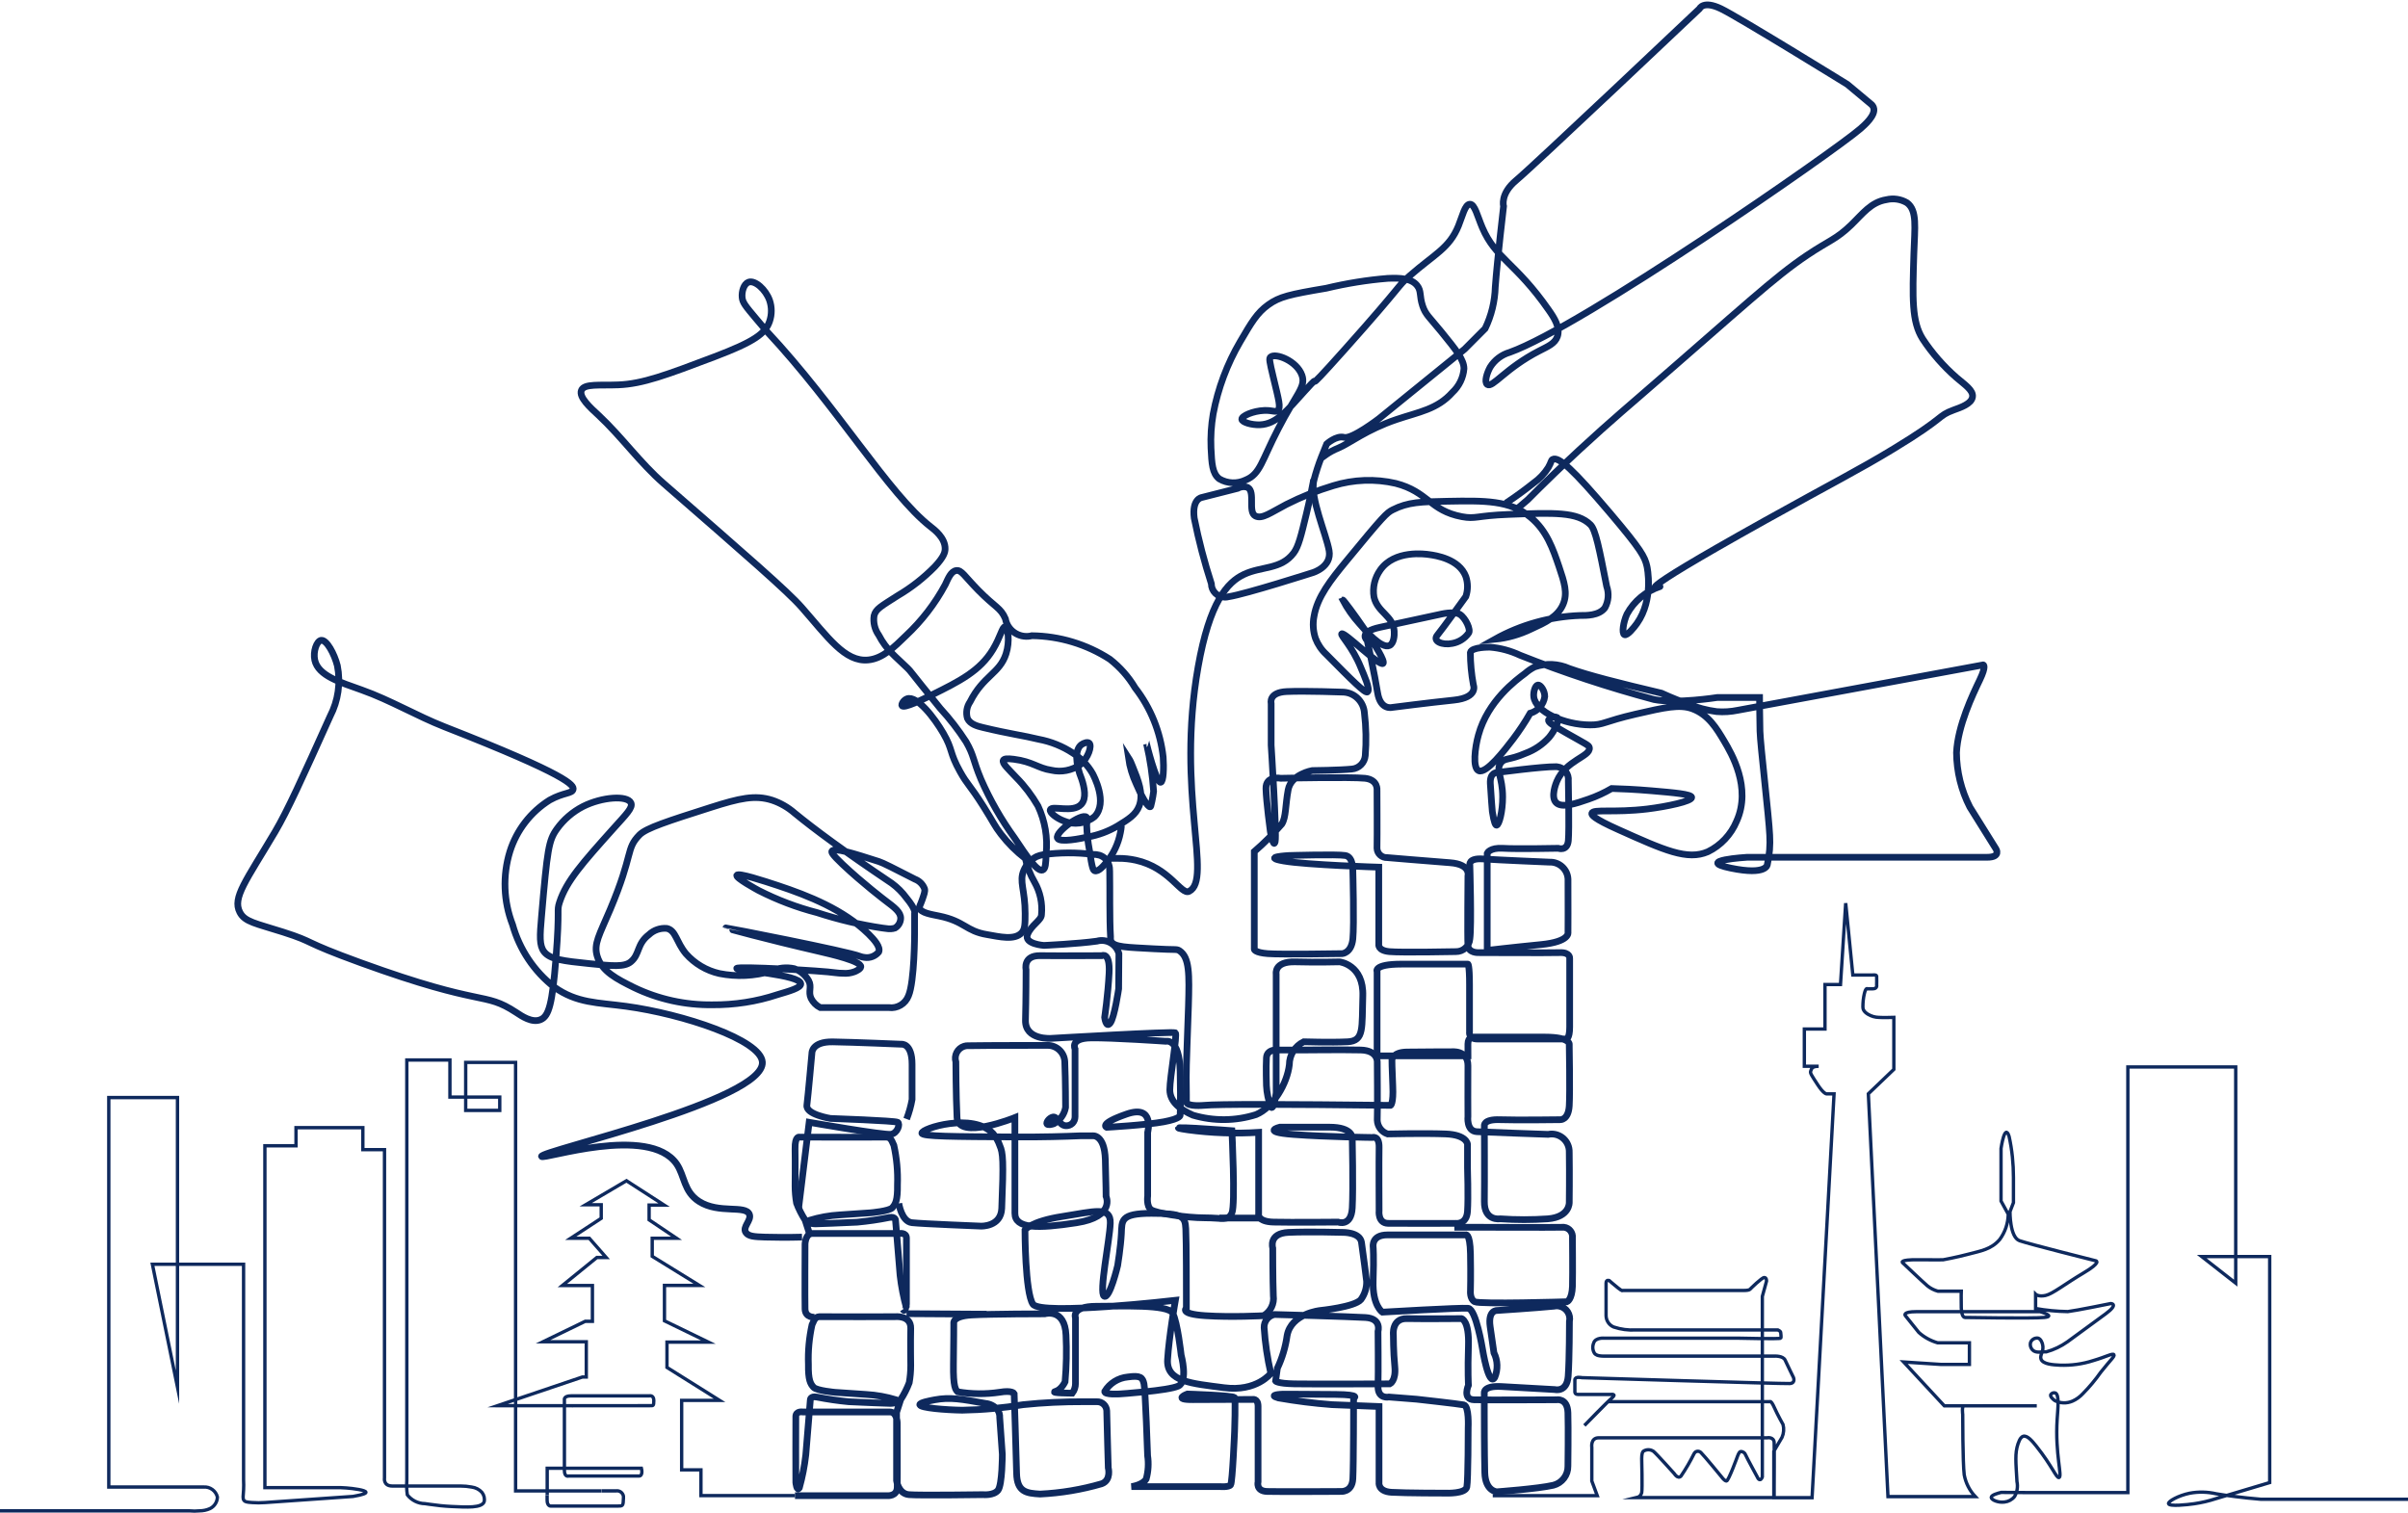 <?xml version="1.0" encoding="UTF-8"?>
<svg id="_レイヤー_2" data-name="レイヤー 2" xmlns="http://www.w3.org/2000/svg" xmlns:xlink="http://www.w3.org/1999/xlink" viewBox="0 0 287.09 180.46">
  <defs>
    <style>
      .cls-1 {
        clip-path: url(#clippath);
      }

      .cls-2 {
        stroke-width: 0px;
      }

      .cls-2, .cls-3, .cls-4 {
        fill: none;
      }

      .cls-3 {
        stroke-width: .4px;
      }

      .cls-3, .cls-4 {
        stroke: #0e295d;
        stroke-miterlimit: 10;
      }

      .cls-4 {
        stroke-width: .8px;
      }
    </style>
    <clipPath id="clippath">
      <rect class="cls-2" width="287.09" height="180.46"/>
    </clipPath>
  </defs>
  <g id="_3ページ目" data-name="3ページ目">
    <g id="_グループ_921" data-name="グループ 921">
      <g class="cls-1">
        <g id="_グループ_920" data-name="グループ 920">
          <path id="_パス_2563" data-name="パス 2563" class="cls-4" d="M156.62,57.19c-.18.99-.47,2.42-.88,4.13-.62,2.57-.94,3.87-1.5,4.61-1.51,2.01-3.81,1.56-5.93,2.56-2,.94-4.1,3.29-5.47,11.05-2.64,14.94,1.77,25.33-1.07,26.74-.96.48-2.32-2.82-6.36-3.71-.69-.15-1.4-.23-2.11-.22h-.95"/>
          <path id="_パス_2564" data-name="パス 2564" class="cls-3" d="M71.71,177.77h1.73c.42-.07.82.22.89.64.01.07.01.14,0,.21-.03.96-.06.96-.71.96h-7.96s-.43.03-.43-.71v-.58"/>
          <path id="_パス_2565" data-name="パス 2565" class="cls-3" d="M0,180.15h22.58c.4.04.8.04,1.2,0,.44,0,.87-.09,1.26-.27.53-.26.87-.8.88-1.38-.19-.75-.89-1.25-1.65-1.19h-11.3v-46.44h8.19v34.53l-2.99-14.65h10.87v25.72c.02.4.02.79,0,1.19-.04.74-.13,1.03.06,1.26.1.12.25.2.94.24.52.04,1.05.04,1.57,0l10.48-.73c1.28-.22,1.54-.38,1.54-.49,0-.26-1.53-.46-2.34-.52-.43-.03-.86-.05-1.29-.04h-8.42v-40.76h3.71v-2.16h7.97v2.62h2.58v39.15s-.17.96.94.96h.49c4.87.01,6.87,0,7.34,0h.31c.44,0,.87.04,1.3.12.48.06.92.28,1.24.64.25.32.35.73.26,1.12-.28.75-2.03.65-3.9.56-.87-.04-1.74-.13-2.6-.26l-.56-.08c-.82-.01-1.6-.4-2.1-1.05-.08-.56-.1-1.13-.06-1.69v-50.16h5.14v4.42h5.94v1.59h-4.06v-5.72h5.95v51.09h10.22"/>
          <path id="_パス_2566" data-name="パス 2566" class="cls-4" d="M94.78,178.34h11.03s1.13.1,1.16-.98,0-7.75,0-7.75c0,0-.04-1.25-.88-1.25h-10.38s-.81-.14-.83.53,0,7.87,0,7.87c0,0,.11,1.13.42.65.36-1.29.62-2.61.77-3.94l.54-6.56s0-.46.75-.33c1.27.25,2.55.44,3.83.56,1.3.08,4.94.2,4.94.2,0,0,1.38-.01.74-.42-1.18-.36-2.39-.58-3.62-.65l-3.67-.25s-2.2-.19-2.58-.6-.65-.88-.62-2.73c-.06-1.59.09-3.17.43-4.72.34-.82.49-.99,1.06-.97s8.81,0,8.81,0c0,0,1.94-.22,1.9,1.4s0,4.42,0,4.42c0,.69-.06,1.38-.18,2.05-.27.71-.61,1.38-1.02,2.02l-.49,1.52v8.14s.21,1.56,1.47,1.67,8.83,0,8.83,0c0,0,1.29.13,1.8-.53s.51-4.28.51-4.28l-.31-4.36c.02-.35-.08-.7-.28-.98-.36-.42-.88-.68-1.43-.73-2.81-.51-4.22-.77-6.03-.43-.64.12-1.8.34-1.79.58.01.39,3.08.63,5.06.66,2.44-.04,4.87-.26,7.28-.66,2.39-.25,4.8-.36,7.2-.35.64,0,1.18,0,1.56,0,.63-.03,1.16.46,1.19,1.09,0,.03,0,.07,0,.1.02,1.23.18,6.68.18,6.68,0,0,.39,1.48-.78,1.91-2.39.7-4.86,1.11-7.35,1.23-1.6-.1-2.75-.21-2.8-2.49s-.29-9.49-.29-9.49c0,0-.21-.42-1.73-.16-1.66.25-3.35.23-5-.05-.24-.24-.55-.52-.51-3.29s.04-4.86.04-4.86c0,0-.24-.87,2.12-1.01s8.72-.14,8.72-.14c0,0,2.4-.73,2.54,2.54.09,1.85.05,3.71-.11,5.56,0,0-.42.94-1.15,1.15s2.01.21,2.01.21c.25-.33.38-.73.38-1.15v-7.83s-.55-1.38,2.46-1.38,8.55-.26,9.13.82,1.01,4.99,1.01,4.99c0,0,.86,3.14-.34,3.7s-6.96.94-6.96.94c0,0-1.89.13-1.81-.3.59-.98,1.61-1.61,2.75-1.72,1.55-.22,1.76.08,1.93.82s.43,8.56.43,8.56c.14.93.08,1.89-.17,2.79-.43.73-1.76.9-1.76.9h10.58s1.03.09,1.25-.21.47-6.4.47-6.4c0,0,.13-3.74,0-4s-5.63-.43-5.63-.43c0,0-1.85.69.67.67s7.07-.02,7.07-.02c0,0,.69-.17.69.82v8.99s-.3,1.12,1.07,1.16,8.73,0,8.73,0c0,0,1.41.16,1.5-1.5s.09-9.62.09-9.62c0,0,1.01-.42-2.13-.45s-6.35-.03-6.35-.03c0,0-1.86.06-.48.45,2.11.37,4.24.64,6.38.8l5.61.22v9.03s-.19,1.1,1.49,1.2,6.49.1,6.49.1c0,0,2.33.1,2.49-.74s.16-7.07.16-7.07c0,0,.13-2.58-.52-2.71s-5.62-.68-5.62-.68l-3.3-.26s-1.36.29-1.31-1.31,0-6.52,0-6.52c0,0,.46-1.53-1.49-1.65s-10.85-.36-10.85-.36c-.74.15-1.26.81-1.24,1.56.12,1.84.39,3.67.8,5.46,0,0-1.68,2.22-5.57,1.71s-6.9-.7-6.74-3.36.93-7.06.93-7.06c0,0-16.03,1.84-16.98.46s-.95-8.85-.95-8.85c0,0,.66-1.02,4.46-1.61s5.78-1.26,5.71.8-1.39,8.35-.73,8.71,1.61-3.66,1.61-3.66c0,0,.36-2.22.44-3.78s-.15-2.44,3.58-2.44,4.02.36,4.1,1.83.07,7.9.07,7.9v1.58s-.89.68,2.25.89,6.96,0,6.96,0c.84-.49,1.29-1.43,1.16-2.39-.07-1.84-.07-5.66-.07-5.66,0,0-.55-1.77,1.88-1.88s6.45,0,6.45,0c0,0,2.06-.05,2.25,1.19.19,1.25.61,4.64.61,4.64.02.78-.22,1.55-.68,2.18-.75.89-4.84,1.3-4.84,1.3,0,0-3.48.34-3.96,3-.19,1.35-.58,2.66-1.16,3.89l-.21,1.52s.17.3,2.24.34,11.38,0,11.38,0c0,0,.76-.34.59-2.07-.17-1.73-.17-3.72-.17-3.72,0,0-.25-2.03,1.61-1.99s6.52,0,6.52,0c0,0,.92.19.82,3.25s0,4.69,0,4.69c0,0-.76,1.7.67,1.74s9.81,0,9.81,0c0,0,1.32-.26,1.38,1.54s0,6.37,0,6.37c.02,1.07-.7,2.02-1.74,2.28-1.8.42-6.73.78-6.73.78,0,0-1.38-.06-1.44-2.28s-.06-7.09-.06-7.09v-2.4s-.18-.9,2.04-.78,6.37.36,6.37.36c0,0,1.44.37,1.59-1.59s.15-6.52.15-6.52c.18-.83-.35-1.65-1.18-1.83-.22-.05-.44-.05-.66,0-2.13.21-6.76.51-6.76.51,0,0-1.14-.1-.85,1.93s.45,3.12.45,3.12c.46.92.49,1.99.1,2.93-.73,1.24-1.47-3.41-1.47-3.41,0,0-.77-4.74-1.7-4.83s-10.23.46-10.23.46c0,0-1.2-.78-1.1-3.73.1-2.95,0-4.05,0-4.05,0,0-.23-1.43,1.7-1.43h9.3s.55-.37.6,2.26,0,4.42,0,4.42c0,0-.09.97.51,1.29s11,0,11,0c0,0,.6-.23.65-1.84.04-1.61,0-5.78,0-5.78.07-.62-.38-1.19-1-1.26-.08,0-.17,0-.25,0-1.37.03-9.57,0-9.57,0h-3.26"/>
          <path id="_パス_2567" data-name="パス 2567" class="cls-3" d="M65.24,178.28v-3.21h11.23s.25.93-.31.93h-8.38s-.49.16-.49-.67v-8.41s-.12-.48.79-.48h9.33s.54-.14.54.57-.1.58-.48.6-18.15,0-18.15,0l10.12-3.42h.46v-4.2h-5.16l5.03-2.44h.86v-4.27h-3.58l4.11-3.34h1.11l-2.01-2.29h-2.22l3.64-2.38v-1.62h-1.85l4.86-2.86,4.49,2.9h-1.79v1.76l3.27,2.2h-2.9v2.15l5.62,3.47h-4.16v4.22l5.23,2.54h-4.93v3.02l6.27,3.93h-4.52v8.28h2.3v3.07h11.21"/>
          <path id="_パス_2568" data-name="パス 2568" class="cls-4" d="M108.08,156c-.36-1.29-.62-2.61-.77-3.94l-.54-6.56s0-.46-.75-.33c-1.27.26-2.55.44-3.83.56-1.3.08-4.94.2-4.94.2,0,0-1.37-.01-.74-.42,1.18-.36,2.39-.58,3.62-.65l3.67-.25s2.2-.19,2.58-.6.65-.88.62-2.73c.06-1.59-.09-3.17-.43-4.72-.34-.82-.49-.99-1.07-.97s-8.81,0-8.81,0h-1.35s-.58-.22-.55,1.4,0,4.42,0,4.42c0,.69.06,1.38.18,2.05.27.71.61,1.38,1.02,2.02l.49,1.52"/>
          <path id="_パス_2569" data-name="パス 2569" class="cls-4" d="M97.14,157.06s-1.13.1-1.16-.98,0-7.75,0-7.75c0,0,.04-1.25.88-1.25h10.38s.82-.14.83.53,0,7.87,0,7.87c0,0-.11,1.13-.42.65"/>
          <path id="_パス_2570" data-name="パス 2570" class="cls-4" d="M95.21,144.08l1.26-10.26s8.99,1.57,9.77,1.43,1.11-1.24.79-1.43-8.02-.46-8.02-.46c0,0-2.95-.46-2.81-1.57s.6-6.22.6-6.22c0,0-.05-1.38,2.49-1.34s8.16.28,8.16.28c0,0,1.29-.18,1.29,2.4v4.19c-.14.79-.36,1.57-.65,2.33"/>
          <line id="_線_987" data-name="線 987" class="cls-4" x1="108.08" y1="156.64" x2="117.63" y2="156.7"/>
          <path id="_パス_2571" data-name="パス 2571" class="cls-4" d="M107.16,143.49s.32,2.16,1.56,2.3,8.23.41,8.23.41c0,0,2.39.1,2.48-2.11.23-5.66.16-6.61-.23-7.49-.18-.53-.46-1.02-.81-1.44-2.39-2.53-8.53-.62-8.48-.04.03.39,3.72.41,11.1.45,3.25.02,5.94-.06,7.8-.14h1.44s1.44-.23,1.53,2.84c.09,3.07.09,4.37.09,4.37,0,0,1.13,2.44-3.52,3.16s-7.35.72-7.35-1.13v-11.41s-6.77,2.75-6.9,0-.14-6.63-.14-6.63c-.24-.79.2-1.63.99-1.88.18-.05.36-.08.54-.06,1.99-.04,9.38-.04,9.38-.04,1.13-.02,2.05.87,2.08,2,0,.03,0,.05,0,.08.09,2.12.09,5.32.09,5.32-.15.83-.66,1.54-1.4,1.94-.25.09-.72.19-.82.03-.11-.18.25-.71.69-.82.55-.14.75.97,1.54,1.03.3.02.59-.08.81-.29.2-.21.31-.49.31-.79v-8.07s-.66-1.28,1.89-1.32,8.93.4,8.93.4c0,0,1.63-.44,1.71,3.57s0,5.24,0,5.24c0,0,.13.4-1.94.79s-6.82.66-6.82.66c0,0-1.01-.4,2.38-1.58s2.51,2.18,2.51,2.18v7.59s-.18,1.2.4,1.63,4.22.97,6.38.97,2.82.4,3.26-.57,0-9.82,0-9.82c0,0-9.58-.73-5.25-.1,2.8.38,5.62.48,8.44.3v9.69s-.24.96,1.79,1.01,7.69,0,7.69,0c0,0,1.55.59,1.68-1.68.13-2.27,0-8.36,0-8.36,0,0,.07-1.28-2.71-1.28h-5.93s-2.34.57,1.62.87,9.4.36,9.4.36c0,0,.85-.28.82,1.18s0,7.55,0,7.55c0,0-.18,1.49,1.08,1.51s8.04,0,8.04,0c0,0,1.31.2,1.42-1.43s0-5.2,0-5.2v-2.8s-.06-1.13-2.6-1.23-6.93,0-6.93,0c-.71-.24-1.2-.89-1.23-1.64.05-1.21,0-6.93,0-6.93,0,0,.1-1.39-1.98-1.44s-6.85,0-6.85,0h-2.79s-1.52-.24-1.59.92,0,3.32,0,3.32c.04.88.23,1.76.54,2.58.36.36.62-1.71.62-1.71v-14.17s-.29-1.52,2.28-1.45,5.28,0,5.28,0c0,0,2.9.33,2.77,4.09-.13,3.76.2,5.34-1.81,5.44s-5.24,0-5.24,0c-1.04.51-1.71,1.57-1.71,2.74-.26,2.24-1.91,5.08-3.96,5.94-2.45.78-5.07.8-7.54.07-1.49-.66-2.75-1.58-2.75-3.03s.92-6.6.66-6.79-14.77.66-14.77.66c0,0-3.17.26-3.1-2.18s.07-6,.07-6c0,0-.4-1.71,1.68-1.68s7.36,0,7.36,0c0,0,.99-.5.86,2.08s-.53,5.28-.53,5.28c0,0,.16,1.35.67.67s1-4.08,1-4.08l.03-4.2c-.32-1.13-1.49-1.8-2.62-1.48,0,0,0,0,0,0-2.25.32-6.32.51-6.32.51,0,0-2.38-.16-1.96-1.29s1.67-1.7,1.67-2.38c.13-1.35-.16-2.71-.83-3.88-.51-.87-.88-1.82-1.09-2.81-1.09-.84-2.07-1.82-2.91-2.91-.78-1.01-.89-1.4-2.07-3.27-1.7-2.69-1.91-2.57-2.8-4.17-1.32-2.36-.83-2.57-2.01-4.6-1.06-1.82-3.11-4.5-4.31-4.1-.42.14-.72.67-.61.83.24.36,2.56-.8,3.56-1.29,3.25-1.61,5.73-2.84,7.29-5.43.88-1.46,1.13-2.76,1.44-2.69.34.07.6,1.71.11,3.23-.76,2.34-2.72,2.61-4.28,5.71-.4.58-.52,1.3-.32,1.98.32.7,1.2.93,1.83,1.08,3.1.75,4.94.98,6.67,1.41,1.45.27,2.84.83,4.07,1.64.96.61,1.77,1.44,2.34,2.43.13.24,1.88,3.49.25,5.15-1.04.84-2.46,1.04-3.69.51-.83-.31-1.71-.99-1.59-1.33.19-.55,2.7.43,3.69-.64.66-.71.37-2.04.06-2.99-.77-1.89-.82-3.53-.05-4.12.28-.21.75-.36.94-.19.35.32-.11,1.77-1.07,2.57-1.01.69-2.25.93-3.44.66-1.62-.24-2.21-1.02-4.48-1.31-.81-.1-1.15-.06-1.25.12-.19.36.64,1.08,1.53,2.04,1.01,1.02,1.88,2.17,2.6,3.41.84,1.79,1.18,3.77.97,5.73-.03,1.1-.06,1.78-.41,1.91-.64.24-1.85-1.57-3.35-3.82-1.58-2.18-2.92-4.52-4-6.99-1-2.4-.81-2.79-1.78-4.48-.91-1.41-1.94-2.74-3.07-3.97-3.81-4.68-3.47-4.38-3.9-4.8-1.38-1.36-2.49-2.12-3.45-3.96-.47-.67-.67-1.49-.55-2.3.2-.82.84-1.12,2.81-2.39,1.62-.95,3.1-2.11,4.42-3.45,1.1-1.18,1.23-1.72,1.24-2.12.04-1.32-1.31-2.33-1.75-2.67-4.95-3.87-11.13-14.32-19.49-23.26-.08-.08-.49-.57-1.32-1.56-1.28-1.52-1.59-1.91-1.64-2.53-.06-.68.2-1.58.75-1.79.79-.29,2.07.89,2.52,2.15.28.82.28,1.71,0,2.52-.5,1.48-1.91,2.45-6.54,4.21-5.73,2.17-8.59,3.25-11.5,3.36-2.2.09-4.06-.17-4.39.65s1.06,2.07,2.06,2.99c2.74,2.56,4.93,5.67,7.76,8.13,9.85,8.58,14.78,12.86,16.45,14.77,3.09,3.51,5.14,6.55,7.94,6.26,1.7-.17,3.07-1.51,4.49-2.9,1.88-1.76,3.46-3.81,4.68-6.08.36-.77.68-1.59,1.31-1.68s.97.66,2.62,2.34c2.03,2.07,2.68,2.09,3.24,3.41.25,1.39,1.59,2.31,2.98,2.06.06-.01.12-.02.17-.04,3.3.04,6.53,1.01,9.31,2.81,1.2.94,2.22,2.09,3,3.4,1.86,2.39,3.02,5.26,3.35,8.27.09,1.23.04,2.95-.3,3-.52.08-1.69-4.58-1.68-4.58.43,1.86.71,3.76.84,5.66-.02.25-.13.84-.2,1.18-.12.61-.16.65-.2.66-.32.1-1.15-1.5-1.65-2.69-.47-1-.79-2.06-.95-3.15.2.31.36.65.48.99.68,1.68,1.35,3.3.8,4.75-.4,1.05-1.26,1.58-2.57,2.38-1.1.65-2.3,1.1-3.56,1.32-.79.17-3.38.72-3.62.13-.29-.71,2.85-3,3.46-2.5.14.12.07.33.03.96.03,1.01.14,2.01.33,3,.32,2.19.45,2.38.63,2.44.43.14,1.02-.55,1.38-.99.85-1.02,1.43-2.25,1.68-3.56.06-.28.1-.55.12-.83"/>
          <path id="_パス_2572" data-name="パス 2572" class="cls-3" d="M287.09,178.77h-17.53c-2.28-.19-4.07-.44-5.32-.65-1.05-.24-2.13-.27-3.19-.07-1.31.27-2.58.96-2.51,1.25.09.35,2.18.13,3.08,0,.88-.13,1.74-.33,2.59-.61l6.39-1.91v-26.95h-8.1l4.05,3.17v-25.78h-12.86v50.75h-12.23l-2.87-.02c-.41.1-1.19.31-1.19.6s.83.65,1.58.55c.47-.05.9-.28,1.2-.65.32-.54.42-1.18.29-1.79-.13-2.35-.26-3.33.12-4.49.24-.71.46-.86.62-.91.48-.13,1.03.5,1.57,1.18,1.89,2.37,2.38,3.82,2.7,3.74.43-.1-.48-2.79-.22-6.94.08-1.29.29-2.97-.23-3.15-.21-.06-.43.03-.54.21-.08.22.26.55.5.71.65.33,1.42.35,2.09.06.48-.21.9-.52,1.25-.9.78-.79,1.49-1.64,2.13-2.55,1.16-1.47,1.7-1.9,1.57-2.09-.15-.21-.91.25-2.49.71-1.27.41-2.61.59-3.95.54-.83-.04-2.01-.11-2.25-.71-.2-.5.41-.97.17-1.81-.04-.14-.18-.62-.54-.71-.41-.05-.8.2-.9.6-.05.29.04.59.25.81.42.44,1.15.19,1.65.23.9-.25,1.76-.66,2.52-1.2,0,0,2.92-2.14,4.55-3.33,1.63-1.2.62-1.23.62-1.23,0,0-4.17.85-5.13.96-1.29-.02-2.57-.14-3.84-.37v-1.7s.33.33,1.18.15,2.36-1.4,4.54-2.69,1.48-1.44,1.48-1.44c0,0-7.93-1.99-9.11-2.4s-1.14-3.47-1.14-3.47l.41-1.07v-2.99c0-1.65-.16-3.29-.52-4.91-.52-1.66-.96,1.44-.96,1.44v6.27l.86,1.57c-.02,1.09-.37,2.14-1.02,3.02-1.02,1.19-2.29,1.36-3.71,1.74s-3.02.67-3.02.67c0,0-.58.03-2.96,0s-1.89.35-1.89.35c0,0,2.41,2.29,2.96,2.76.37.3.79.51,1.25.64h2.79s-.03.78,0,1.97c.03,1.19.43,1.16.43,1.16,0,0,8.01.14,9.46,0s-.49-.69-.49-.69h-14.79c-1.62,0-1.3.45-1.3.45,0,0,1.03,1.27,1.62,2.02.64.58,1.41,1,2.24,1.24h3.8v2.58h-3.41l-4.43-.29,4.85,5.23h11.02s-8.37-.02-8.67,0-.16,1.01-.16,1.01c0,0,0,5.76.18,7.21.18.98.64,1.88,1.32,2.6h-10.41l-2.34-48.03,3.04-2.91v-6.2s-1.38.04-1.8,0c-.45-.01-.89-.14-1.28-.37-.5-.3-.61-.61-.61-.86,0-.55.05-1.1.18-1.63.18-.73.35-.55.35-.55,0,0,.11,0,.66,0s.45-.44.45-.44c0,0,.02-.87,0-1.07s-.5-.13-.5-.13h-2.34l-.85-8.57-.62,9.7h-1.85v5.31h-2.46v4.44h1.71c-.85,0-.85.33-.95.57s.1.5.81,1.6,1.06,1.12,1.06,1.12h.91l-2.62,48.15h-4.56v-5.53s.98-1.67.98-1.67c.21-.48.25-1.02.12-1.52,0,0-.66-1.17-1.04-2.03s-.52-.7-.52-.7h-19.31l-2.81,2.84s2.61-2.71,3.27-3.27-.16-.43-.16-.43c0,0-3.47.01-3.89,0s-.36-.36-.36-.36c0,0-.01-.93,0-1.38s.83-.26.83-.26c0,0,24.04.74,24.78.7s.45-.73.45-.73c0,0-.74-1.51-.99-2.06s-1.28-.48-1.28-.48c0,0-19.63.01-20.38,0s-.94-.19-1.06-.32c-.24-.37-.28-.83-.11-1.24.2-.68,1.26-.58,1.26-.58h15.99s4.96.12,5.05,0,0-.5,0-.67-.33-.31-.33-.31h-16.96c-.89.05-1.77-.07-2.62-.35-.55-.23-.9-.76-.91-1.36v-3.87c0-.47.38-.31.38-.31,0,0,.52.47,1.07.9s.51.28.51.28h14.51c.68,0,.74-.19.74-.19,0,0,1.35-1.35,1.65-1.35s.27.43.27.43l-.5,1.82v21.52s-.1.35-.3.33-.28-.28-.28-.28c0,0-1.25-2.29-1.41-2.66-.08-.26-.33-.43-.6-.41-.18.02-.35.51-.35.51,0,0-1.09,3-1.33,3s-.55-.44-.55-.44c0,0-2.12-2.59-2.5-2.95-.2-.2-.52-.21-.72-.01-.04.04-.07.09-.1.14-.46.93-.98,1.83-1.56,2.68-.38.38-.79-.29-.79-.29,0,0-2.09-2.34-2.49-2.67-.36-.24-.82-.25-1.19-.02-.25.14-.21,1.05-.21,1.05,0,0,.09,3.41,0,3.9-.07.29-.29.52-.59.59h16.38v-1.38s.03-4.43,0-5.17-.84-.58-.84-.58h-20.08c-1,0-.82,1.15-.82,1.15v4l.65,1.75h-12.46"/>
          <path id="_パス_2573" data-name="パス 2573" class="cls-4" d="M95.62,147.51c-1.76.05-3.25.03-4.4,0-1.33-.04-2.01-.09-2.31-.57-.41-.65.7-1.42.44-2.13-.43-1.17-3.65-.04-6-1.55-1.85-1.18-1.71-3.06-2.68-4.47-3.29-4.75-15.99-.45-16.11-.9-.17-.65,26.64-6.66,26.33-11.25-.17-2.65-9.46-5.73-16.24-6.65-3.37-.46-5.87-.35-8.58-2.3-2.4-1.88-4.14-4.49-4.96-7.43-1.08-2.79-1.2-5.86-.32-8.72.8-2.55,2.48-4.72,4.74-6.14,1.69-.94,2.69-.75,2.8-1.29.09-.47-.47-1.63-15.29-7.43-3.37-1.32-6.5-3.2-9.91-4.41-2.56-.92-5.18-1.68-5.6-3.55-.23-1.03.23-2.29.75-2.37.66-.1,1.58,1.61,1.94,3.02.41,2.05.1,4.18-.86,6.03-3.38,7.51-5.08,11.26-6.57,13.79-3.47,5.86-5.1,7.84-4.2,9.58.6,1.17,1.88,1.32,5.17,2.37,3.99,1.28,1.97,1.01,9.26,3.66,14.86,5.4,14.58,3.34,18.52,5.92.65.43,1.89,1.29,2.91.86.99-.41,1.4-1.88,1.83-7.32.49-6.15.06-5.53.43-6.68.82-2.52,2.7-4.63,6.46-8.83,1.5-1.67,2.31-2.45,2.05-3.02-.43-.92-3.45-.71-5.71.43-1.24.64-2.31,1.56-3.12,2.69-.98,1.37-1.14,2.4-1.83,10.45-.2,2.29-.28,3.44.32,4.2.72.9,2.28,1.08,5.38,1.4,2.78.29,4.18.42,4.95-.22,1.08-.89.69-2.11,2.15-3.23.58-.55,1.36-.82,2.15-.75,1.08.26,1.1,1.6,2.26,3.01,1.05,1.19,2.45,2.02,3.99,2.37,2.05.41,4.17.31,6.18-.29.86-.39,1.82-.49,2.75-.29.73.25,1.34.76,1.72,1.43.41.76-.09,1.31.29,2.12.24.47.62.85,1.09,1.09h8.16c1.02.14,1.99-.44,2.36-1.4.73-1.69.73-7.47.73-7.47v-2.36s.23-.4-.97-1.84c-.49-.67-1.08-1.26-1.75-1.75-5.76-3.87-9.28-6.48-11.57-8.36-.79-.69-1.71-1.22-2.7-1.55-2.04-.65-3.88-.23-7.3.86-5.14,1.64-7.7,2.46-8.5,3.27-1.68,1.71-.68,2.21-3.5,8.9-1.3,3.07-1.99,4.1-1.55,5.57.54,1.82,2.36,2.73,4.37,3.73,2.92,1.41,6.12,2.11,9.36,2.07,2.63.02,5.25-.38,7.75-1.21,1.53-.45,2.8-.82,2.79-1.29-.02-1.11-7.67-1.59-7.64-1.84.03-.29,10.3.28,11.8.52.29.04.58.06.87.06.47.04.94-.02,1.39-.19.17-.07.72-.32.74-.58.06-.68-3.52-1.5-4.97-1.84-6.5-1.5-11.13-2.78-11.12-2.8,0-.04,14.53,2.8,15.99,3.39.18.07.36.11.55.13.63.1,1.27-.15,1.68-.64.26-.58-.53-1.48-1.22-2.16-2.96-2.89-7.1-4.54-10.8-5.77-1.64-.54-4.75-1.57-4.9-1.22-.14.32,2.34,1.66,2.61,1.81,2.22,1.13,4.56,2.02,6.97,2.64,2.54.83,5.15,1.45,7.8,1.84.16.03.32.05.48.06.33.06.68.04,1-.06.4-.24.66-.66.68-1.13.04-.76-.74-1.33-1.84-2.16,0,0-2.7-2.05-5.1-4.32-1.28-1.21-1.31-1.44-1.26-1.55.24-.49,2.55.25,5.61,1.23.48.15,1.75.8,4.29,2.1.53.2.95.62,1.15,1.15.08.31-.06.65-.28,1.3-.24.69-.36.78-.32.97.11.6,1.47.79,2.32.97,3.09.63,3.18,1.8,5.74,2.22,1.46.25,3.28.71,4.13-.23.39-.43.4-1.05.4-2.28,0-2.82-.74-3.82-.16-5.15.3-.71.84-1.29,1.52-1.64.25-.11.52-.19.79-.23,1.97-.27,3.97-.28,5.94-.03.26-.01.51.02.76.09.29.09.55.25.76.47.33.4.49.91.47,1.43.04,2.21-.03,5.67.1,7.82-.02.16,0,.32.03.48.32.81,1.97.77,5.14.96,2.58.15,2.7.01,3.03.22,1.23.8,1.2,2.79,1.09,6.64-.07,2.38-.28,7.19-.26,8.49.02,1.14.02,1.44.02,2.05v.43c0,.16,0,.31,0,.47.13.55,2.07.37,2.07.37,1.68-.16,9.6-.14,22.27,0,0,0,.36-.18.26-2.32s-.1-3.12-.1-3.12c0,0,.1-.89,1.75-.92s5.32-.03,5.32-.03c0,0,2.01-.25,1.99,1.66s0,6.05,0,6.05c0,0-.21,1.75,1.06,1.82s8.51.32,8.51.32c1.14-.23,2.24.51,2.47,1.65.03.17.05.34.04.52.04,2.55,0,5.96,0,5.96,0,0,.07,1.72-2.54,1.94-1.9.13-3.8.13-5.7,0,0,0-1.91.32-1.88-2.07.03-2.39,0-9.02,0-9.02,0,0-.16-.8,1.85-.73s7.2,0,7.2,0c0,0,.97.06,1.07-1.66s0-7.23,0-7.23c0,0,.33-.96-2.93-.96h-8.48s-.66-.1-.67.82,0,1.42,0,1.42h-10.83v-10.02s-.54-.92,2.93-.92h7.9s.19.05.19,2.47v5.61s-.15.85.94.85h10.59s.41,0,.41-1.42c0-1.42,0-8.22,0-8.22,0,0,.06-.7-1.16-.66s-9.75,0-9.75,0c0,0-1.15.04-1.22-.85s0-8.3,0-8.3c0,0,.39-1.38-2.13-1.57s-7.49-.61-7.49-.61c-.64.03-1.19-.46-1.22-1.1,0-.04,0-.08,0-.12.03-1.25,0-6.8,0-6.8,0,0,.16-1.27-1.44-1.44s-10.03,0-10.03,0c0,0-1.81-.36-1.77,1.23s.52,5.1.52,5.1c0,0,.38,2.11.58,1.22s-.48-11.49-.48-11.49v-4.99s-.35-1.31,1.86-1.41,6.78.07,6.78.07c1.33.08,2.39,1.15,2.48,2.48.2,1.69.24,3.4.1,5.09-.07.85-.75,1.53-1.6,1.6-1.5.15-4.73.18-4.73.18,0,0-2.51.43-2.86,2.29-.35,1.86-.24,3.27-.76,4.09-1.01,1.17-2.11,2.27-3.28,3.28v11.66s.05.39,1.61.51,8.87,0,8.87,0c0,0,1.1-.06,1.27-1.76s0-8.08,0-8.08c0,0,.09-1.69-.89-1.86s-6.71,0-6.71,0c0,0-3.42.17-.65.65s11.34.74,11.34.74v9.17s-.18.77,1.27.9,7.93,0,7.93,0c.87.01,1.59-.65,1.66-1.52.22-1.58,0-8.78,0-8.78,0,0-.25-.88,1.57-.75s7.92.38,7.92.38c1.17-.05,2.16.86,2.21,2.03,0,.06,0,.12,0,.18.02,2.27,0,6.18,0,6.18,0,0,.25,1.1-3.22,1.44s-6.41.69-6.41.69v-11.58s.28-.69,1.88-.59,6.58,0,6.58,0c0,0,1.09.39,1.21-.92.12-1.31,0-7.11,0-7.11.1-.83-.49-1.59-1.32-1.69-.05,0-.1,0-.16-.01-1.6-.03-7.04.7-7.04.7,0,0-.85-.03-.78,1.31s.24,3.35.24,3.35c.21,1.35.38,1.61.5,1.62.31,0,.74-1.68.73-3.38,0-2.35-.84-3.17-.24-4.03.45-.65,1-.31,2.95-1.16,1.09-.4,2.07-1.06,2.84-1.92.66-.8,1.27-2.04.95-2.35-.37-.18-.82-.05-1.03.3-.05.26.41.56,2.03,1.49,2.54,1.45,2.8,1.51,2.84,1.81.15,1.06-2.81,1.46-3.89,4.03-.08.19-.75,1.82-.08,2.51s2.35.12,3.87-.41c.96-.33,1.88-.76,2.76-1.27,1.1.03,2.75.1,4.75.27,2.69.23,4.77.41,4.79.79.03.46-2.94,1.09-5.28,1.38-4,.48-6.49-.02-6.63.52-.04.18.15.6,3.18,1.95,5.48,2.46,8.21,3.69,10.66,2.63,1.54-.75,2.76-2.05,3.42-3.63,1.82-4.01-.64-8.14-1.46-9.53-.92-1.55-1.89-3.17-3.79-3.88-1.52-.57-3.3-.17-6.81.64-3.76.87-3.79,1.29-5.4,1.28-3.12-.01-6.51-1.58-6.72-3.36-.07-.58.18-1.36.49-1.4.32-.05.83.69.82,1.38-.13.95-.82,1.73-1.74,1.99-.61,1.07-1.29,2.09-2.03,3.07-1,1.31-3.2,4.18-4.11,3.78-.74-.33-.45-2.75-.03-4.25,1.11-4.07,4.49-6.56,5.56-7.35.35-.31.73-.57,1.15-.78,1.34-.46,2.81-.39,4.11.19,2.26.81,5.94,1.75,11,2.94,1.27.58,2.36,1,3.17,1.29,1.09.45,2.24.76,3.41.91.85.07,1.7.01,2.53-.16l29.26-5.41s.41.07-.42,1.8-2.62,5.45-2.77,8.66c.02,2.26.56,4.48,1.59,6.49l3.12,5s.63.99-1.07.99h-28.6s-6.35.38-1.97,1.29,4.38-.44,4.38-.44c.26-1.14.35-2.31.28-3.48-.09-2.16-1.12-10.78-1.16-12.42-.04-1.64-.05-4-.05-4h-5.05s-4.88.77-7.54.24c-5.42-1.45-10.75-3.21-15.96-5.28-1.13-.53-2.34-.86-3.58-.96,0,0-2.2-.04-2.35.63,0,1.29.13,2.58.36,3.85,0,0,.66,1.52-2.33,1.83s-7.34.87-7.34.87c0,0-1.41.38-1.75-1.75s-1.24-6.24-1.24-6.24c0,0-1.21-.98,1.57-1.57s7.09-1.53,7.09-1.53c0,0,1.71-.43,2.39,0s1.37,1.88,1.02,2.26c-.46.63-1.15,1.06-1.92,1.2-1.19.25-2.39-.26-1.79-.98s3.4-4.61,3.4-4.61c.26-.77.26-1.61,0-2.38-.79-2.11-3.62-2.52-4.37-2.62-.47-.07-4.15-.59-5.84,1.85-.66.93-.93,2.09-.74,3.22.43,1.85,2.28,2.21,2.41,4.06.04.55-.05,1.48-.56,1.71-.95.44-2.85-1.75-3.6-2.62-.77-.85-1.43-1.79-1.96-2.8.11-.07,5.33,7.09,4.79,7.56-.44.38-4.64-3.82-4.93-3.53-.17.17,1.28,1.54,2.27,3.99.38.93,1.19,2.66.8,2.94-.27.19-1.82-1.36-4.9-4.48-.58-.53-1.02-1.19-1.3-1.92-.28-.85-.34-1.75-.17-2.62.39-2.33,2.02-4.36,3.81-6.54,4.52-5.5,4.85-5.79,5.57-6.16,1.82-.93,3.38-.96,6.49-1.02,4.5-.08,7.49-.14,9.97,1.93,1.91,1.6,2.64,3.72,3.38,5.9.62,1.84,1.04,3.12.48,4.45-.63,1.5-2.15,2.19-3.81,2.95-1.37.66-2.83,1.08-4.34,1.23,3.12-1.74,6.61-2.71,10.18-2.84.71,0,2.23.04,2.95-.91.43-.79.51-1.72.21-2.57-.88-4.49-1.32-6.74-1.93-7.34-1.57-1.55-4.3-1.44-9.76-1.23-3.91.15-3.89.58-5.57.27-3.82-.72-4.02-2.97-7.88-3.97-2.46-.57-5.03-.47-7.45.27-1.93.58-3.8,1.33-5.6,2.24-1.91,1-2.88,1.77-3.68,1.38-.94-.47.02-2.87-.92-3.4-.39-.15-.83-.11-1.19.1l-4.29,1.09s-1.2.15-.9,2.47c.53,2.64,1.21,5.24,2.04,7.81,0,.89.73,1.61,1.62,1.61.15,0,.3-.02.45-.06,2.04-.31,10.03-2.87,10.03-2.87,0,0,2.28-.68,1.94-2.62-.34-1.94-2.31-6.39-1.82-8.38.25-.95.55-1.89.91-2.8,0,0,.05-.14.62-1.54,0,0,1.14-1.04,2.07-.79s4.15-2.22,4.15-2.22l10.23-8.3,2.44-2.45c.75-1.55,1.16-3.24,1.21-4.96.25-3.36.99-9.63.99-9.63,0,0-.44-1.48,1.53-3.11S202.62,1.04,202.62,1.04c0,0,.42-1.03,2.56,0,2.14,1.03,15.07,9.02,15.07,9.02l2.79,2.33c.15.11.27.27.33.44.32.89-1.1,2.11-1.58,2.53-3.06,2.66-33.16,23.57-41.79,26.65-.97.28-1.8.91-2.34,1.77-.38.7-.72,1.76-.35,2.06.61.48,2.15-1.92,6.2-4,1.04-.54,1.88-.87,2.17-1.72.36-1.07-.38-2.22-1.04-3.16-3.95-5.67-6.32-6.09-7.91-9.81-.59-1.38-.9-2.82-1.49-2.8s-.89,1.43-1.36,2.58c-1.09,2.68-2.85,3.36-5.83,5.97-1.58,1.38-.53.71-7.71,8.75-6.02,6.74-1.95,1.83-4.8,4.99-2.07,2.3-3.35,3.92-5.32,4.01-1.01.04-2.15-.31-2.17-.66-.03-.39,1.34-1,2.7-1.05.98-.03,1.29.25,1.58,0,.4-.35.14-1.18-.52-3.94-.47-1.96-.52-2.26-.33-2.43.58-.52,3.13.45,3.74,2.17.5,1.4-.68,2.22-2.82,6.38-2,3.86-2.14,5.39-3.88,6.11-1.01.49-2.19.44-3.15-.13-.84-.65-.9-1.82-.99-3.68-.06-1.36.03-2.73.26-4.07.57-3.03,1.66-5.95,3.22-8.61,1.34-2.29,2.01-3.44,3.35-4.4s2.51-1.23,6.9-1.97c2.42-.58,4.88-.98,7.36-1.18,1.52-.06,2.8,0,3.48.85.53.65.26,1.22.66,2.43.35,1.05.78,1.31,2.23,3.09,1.79,2.2,2.69,3.32,2.7,4.4-.09,1.08-.58,2.09-1.38,2.83-1.8,2.02-3.98,2.32-6.64,3.22-3.62,1.22-5.58,2.84-6.97,3.42-.5.2-.97.45-1.41.75-.27.19-.54.39-.54.39l-.11.09"/>
          <path id="_パス_2574" data-name="パス 2574" class="cls-4" d="M179.53,60c1.42-.94,2.52-1.78,3.3-2.4.7-.49,1.3-1.12,1.76-1.85.38-.65.31-.85.52-.97.7-.39,2.44,1.2,6.85,6.4,3.71,4.38,4.13,5.2,4.39,6.32.04.16.85,3.95-1.19,6.84-.35.49-1.16,1.5-1.49,1.34s-.14-1.48.3-2.45c.85-1.56,2.26-2.73,3.94-3.29.31-.12-5.3,2.07,12.57-7.89,8.17-4.55,11.11-6,15.32-8.56,6.33-3.84,5.09-3.85,7.14-4.61.76-.28,2.12-.71,2.23-1.56.11-.78-.9-1.43-1.93-2.31-1.54-1.35-2.9-2.9-4.02-4.61-1.3-2.08-1.21-4.78-1.04-10.19.1-3.12.42-5.11-.82-6.03-.74-.44-1.62-.57-2.46-.37-1.85.3-2.81,1.67-4.24,3.05-1.75,1.68-2.57,1.8-5.21,3.57-4.02,2.7-7.46,6.01-19.94,16.81-2.85,2.46-5.97,5.15-10.12,9.15-1.39,1.34-2.52,2.46-3.25,3.2l-1.22,1.04"/>
          <line id="_線_988" data-name="線 988" class="cls-4" x1="145.38" y1="145.24" x2="150.43" y2="145.24"/>
        </g>
      </g>
    </g>
  </g>
</svg>